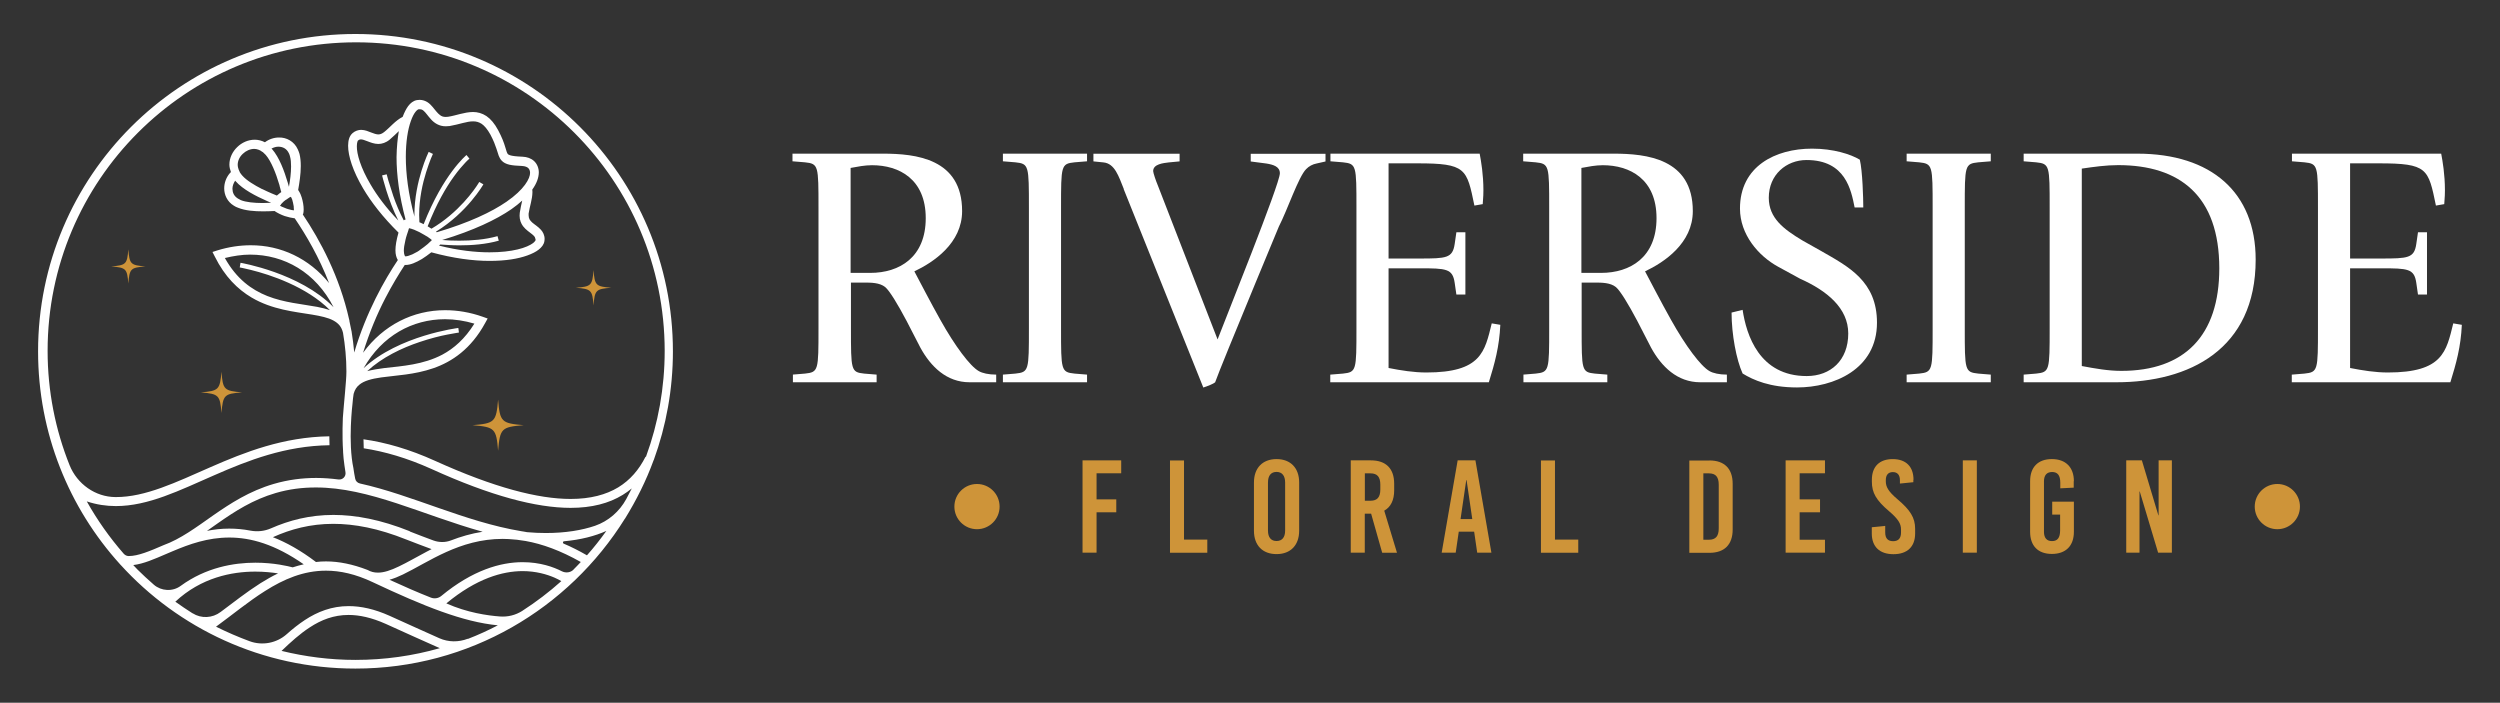 <svg viewBox="0 0 294.17 82.69" xmlns="http://www.w3.org/2000/svg" id="Layer_1"><rect x="0" y="0" width="294.17" height="82.69" fill="#333333" stroke="none"/><defs><style>.cls-1{fill:#ce9439;}.cls-2{fill:#fff;}</style></defs><path d="M79.18,41.34c0-20.63-16.72-37.34-37.35-37.34S4.48,20.72,4.48,41.34c0,9.64,3.65,18.44,9.65,25.06v.02h.02c6.83,7.53,16.7,12.25,27.67,12.25,13.39,0,25.12-7.06,31.71-17.64h.01c1.34-2.17,2.49-4.46,3.37-6.88,0-.01.01-.02.02-.03h0c1.45-3.99,2.25-8.29,2.25-12.8h-.01ZM18.08,68.78c-.65-.56-1.29-1.16-1.91-1.77-.17-.17-.33-.34-.49-.52,1.23-.15,2.49-.71,3.86-1.3.02,0,.04-.02.07-.03.24-.1.49-.21.73-.31,1.94-.82,4.11-1.6,6.64-1.6s5.37.79,8.76,3.15c-.44.1-.87.22-1.3.36-.5-.13-2.17-.55-4.39-.55-2.54,0-5.82.56-8.79,2.73-.95.7-2.28.62-3.16-.14h0ZM48.22,62.51c-3.42-1.37-6.38-1.92-8.99-1.92-2.81,0-5.21.64-7.35,1.58-.75.33-1.59.42-2.4.27-.87-.17-1.7-.24-2.51-.24-.93,0-1.79.1-2.62.27.43-.3.85-.6,1.28-.9,2-1.4,4.13-2.78,6.82-3.56,1.58-.46,3.13-.65,4.69-.65,6.27-.02,12.57,3.24,19.65,5.21-1.35.21-2.59.58-3.73,1.02-.65.25-1.38.25-2.05.01-.92-.33-1.85-.7-2.81-1.07h.01ZM50.79,64.61c-.21.11-.43.22-.63.33-1.19.63-2.27,1.26-3.22,1.71-.95.46-1.78.74-2.49.73-.43,0-.82-.1-1.21-.32h0c-1.74-.67-3.36-1-4.88-1-.4,0-.8.02-1.18.07-1.79-1.36-3.48-2.3-5.07-2.92,2.09-.94,4.39-1.57,7.11-1.57,2.47,0,5.28.52,8.6,1.85,1.01.4,1.99.76,2.95,1.12ZM22.66,72.17c-.7-.44-1.37-.9-2.03-1.37,3.04-2.84,6.65-3.54,9.41-3.54,1.05,0,1.96.1,2.68.21-.72.34-1.4.74-2.08,1.16-1.64,1.04-3.16,2.25-4.68,3.38-.96.73-2.28.8-3.3.15ZM41.83,77.65c-3,0-5.92-.38-8.7-1.06,1.08-1.04,2.17-2.02,3.31-2.76,1.37-.9,2.83-1.47,4.58-1.47,1.27,0,2.71.31,4.39,1.06,2.37,1.06,4.43,2.02,6.34,2.85-3.15.9-6.48,1.38-9.91,1.38ZM55.04,75.16c-1.08.42-2.28.41-3.34-.06-1.75-.76-3.67-1.67-5.86-2.64-1.78-.8-3.37-1.14-4.82-1.14-1.98,0-3.66.66-5.15,1.64-.74.49-1.45,1.05-2.13,1.66-1.19,1.06-2.88,1.38-4.37.83-1.35-.5-2.67-1.07-3.95-1.71,1.92-1.4,3.8-2.96,5.77-4.2,2.21-1.4,4.52-2.39,7.17-2.39,1.66,0,3.46.39,5.49,1.35,6.03,2.84,10.64,4.69,14.73,5.08-1.15.6-2.33,1.14-3.55,1.61l.02-.02ZM61.46,71.88c-.79.5-1.7.73-2.63.66-1.48-.11-3.86-.45-6.31-1.54,3.56-2.95,6.62-3.79,8.96-3.8,1.6,0,2.89.39,3.77.77.33.14.59.29.8.41-1.43,1.28-2.95,2.44-4.58,3.49ZM67.5,67.01h0c-.36.38-.93.44-1.39.21-.97-.5-2.55-1.07-4.62-1.07-2.58,0-5.88.93-9.57,3.98-.34.28-.81.35-1.22.19-1.52-.6-3.13-1.3-4.87-2.1.52-.15,1.04-.36,1.58-.62,3.02-1.46,6.65-4.19,11.74-4.19.23,0,.46.01.7.02.64.03,1.32.11,2.01.23,1.95.35,4.09,1.12,6.48,2.47-.28.29-.55.59-.84.87h-.01ZM69.06,65.34c-.94-.54-1.85-1-2.73-1.37-.14-.06-.11-.27.04-.28,1.97-.18,3.64-.61,4.98-1.22-.72,1-1.47,1.96-2.29,2.88h0ZM75.96,53.74c-.77,1.53-1.81,2.75-3.22,3.61-1.43.86-3.25,1.36-5.6,1.36-3.8,0-8.99-1.33-15.94-4.48-3.02-1.37-5.82-2.17-8.43-2.54,0,.35.01.71.03,1.06,2.46.38,5.1,1.14,7.96,2.43,7.02,3.19,12.33,4.57,16.37,4.58,2.5,0,4.52-.53,6.15-1.53.38-.23.73-.49,1.06-.76-.21.42-.43.84-.65,1.25-.8,1.47-2.1,2.6-3.68,3.15-1.53.52-3.47.85-5.78.85-.71,0-1.45-.03-2.22-.1-.21-.03-.43-.09-.64-.11h0c-3.38-.56-6.6-1.64-9.74-2.73-3.14-1.09-6.2-2.21-9.28-2.89-.29-.07-.51-.28-.56-.58-.08-.39-.14-.77-.2-1.17v-.02c-.67-3.09-.11-7.65-.11-7.65.03-.42.08-.81.13-1.13h0c.14-.5.36-.82.67-1.07.53-.45,1.43-.7,2.57-.86,1.71-.24,3.91-.31,6.13-1.08,2.21-.76,4.45-2.28,6.1-5.31l.3-.54-.59-.21c-1.47-.52-2.95-.77-4.42-.77-3.74,0-7.25,1.73-9.65,5.01.74-2.4,1.66-4.57,2.6-6.39.82-1.59,1.63-2.91,2.31-3.95.03,0,.08.01.1.01.58-.01,1.19-.28,1.91-.7.35-.22.73-.49,1.11-.79,2.6.71,4.92,1.01,6.85,1.01s3.36-.25,4.45-.64c.55-.2,1-.42,1.34-.69.34-.27.61-.59.67-1.01l.02-.25c0-.44-.2-.82-.43-1.07-.35-.39-.75-.61-1.03-.86-.28-.27-.41-.44-.42-.84v-.21c.12-.83.44-1.65.45-2.54,0-.09-.01-.19-.02-.28.51-.71.76-1.39.77-2.02,0-.51-.2-1-.55-1.33s-.84-.5-1.37-.52c-.75-.03-1.22-.09-1.46-.17-.19-.06-.22-.1-.27-.15-.08-.08-.17-.35-.31-.84-.14-.48-.38-1.13-.83-1.97-.41-.76-.86-1.3-1.37-1.65-.51-.34-1.06-.48-1.58-.48-1.03.01-1.97.41-2.93.56l-.29.02c-.3,0-.49-.08-.67-.22-.29-.21-.56-.59-.88-.97-.17-.2-.35-.39-.6-.55-.24-.15-.56-.27-.91-.27l-.33.03c-.43.08-.75.35-1.02.7-.24.33-.46.76-.65,1.27-.88.45-1.47,1.23-2.18,1.79-.28.22-.48.27-.67.28-.24,0-.53-.1-.86-.23s-.71-.3-1.17-.31c-.33,0-.71.12-1.01.38-.41.36-.52.88-.53,1.48,0,1.22.55,2.97,1.77,5.04.94,1.59,2.31,3.37,4.16,5.19-.25.87-.36,1.55-.36,2.08,0,.48.1.85.28,1.15-1.55,2.31-3.72,6.12-5.13,10.88-.08-.86-.18-1.7-.32-2.53h0s0-.02-.01-.02c-.08-.41-.17-.81-.25-1.22h.02s-.03-.08-.04-.12c-1.12-5.03-3.4-9.3-5.45-12.35.02-.04.04-.1.06-.14.03-.15.04-.31.04-.46,0-.43-.09-.94-.23-1.4-.08-.23-.15-.45-.27-.64-.04-.09-.1-.17-.15-.24.15-.84.31-1.87.31-2.82,0-.51-.04-.98-.15-1.43-.06-.19-.12-.36-.2-.53-.43-.96-1.35-1.42-2.21-1.4-.6,0-1.18.2-1.66.56-.39-.2-.8-.3-1.19-.3-.8,0-1.53.34-2.07.87-.54.52-.92,1.25-.92,2.06,0,.3.08.6.18.88-.04.04-.09.08-.12.12-.43.5-.67,1.14-.67,1.8,0,.75.35,1.56,1.13,2.03.15.1.33.19.51.25.84.34,1.92.42,2.95.42.46,0,.92-.02,1.33-.04.36.24.77.44,1.19.59.44.14.84.23,1.19.27,1.37,2.02,2.88,4.61,4.04,7.62-2.36-2.9-5.67-4.46-9.22-4.45-1.29,0-2.61.2-3.91.6l-.59.19.28.55c1.17,2.36,2.7,3.85,4.32,4.81,2.44,1.44,5.08,1.67,7.12,2.01,1.02.17,1.89.36,2.5.69.6.33.96.72,1.14,1.45.25,1.47.4,3,.4,4.58,0,1.05-.31,3.85-.42,5.44,0,0-.1,2.01.03,3.93v.09c.01.18.02.35.04.52,0,.09.01.17.02.25.06.53.13,1.06.22,1.6.08.49-.33.91-.82.85-.87-.11-1.74-.18-2.62-.18-1.65,0-3.31.21-4.99.7-2.88.84-5.11,2.3-7.13,3.7-2.02,1.42-3.84,2.78-5.85,3.51-1.61.7-3,1.28-4.08,1.28h-.03c-.22,0-.43-.11-.58-.28-1.65-1.89-3.11-3.95-4.34-6.15,1.15.38,2.29.55,3.42.55,3.82,0,7.5-1.85,11.58-3.63,3.99-1.75,8.36-3.46,13.56-3.53-.01-.36-.02-.72-.02-1.05-5.42.08-9.94,1.86-13.96,3.62-4.1,1.8-7.7,3.54-11.16,3.53h-.04c-2.38-.01-4.51-1.54-5.4-3.74-1.67-4.17-2.59-8.71-2.59-13.47,0-10.02,4.06-19.1,10.63-25.67,6.57-6.57,15.64-10.63,25.67-10.63s19.1,4.06,25.67,10.63c6.57,6.57,10.63,15.64,10.64,25.67,0,4.36-.77,8.54-2.18,12.4l-.02.07ZM53.93,38.59s-7.01.87-11.15,4.74c2.19-3.84,5.74-5.76,9.58-5.77,1.14,0,2.3.18,3.46.52-1.12,1.8-2.41,2.92-3.77,3.65-2.26,1.19-4.72,1.34-6.83,1.58-.72.09-1.38.2-2.01.36,1.76-1.63,4.09-2.73,6.15-3.42,1.27-.43,2.43-.72,3.28-.88.84-.17,1.36-.23,1.36-.24l-.07-.55h0ZM47.74,25.84s-.09,0-.13.02c-.03.01-.07.04-.1.07-.5-.94-.92-1.96-1.23-2.86-.24-.72-.44-1.36-.58-1.82-.12-.46-.2-.74-.2-.74l-.54.13s.17.72.49,1.74c.32,1.02.8,2.34,1.42,3.57-1.43-1.49-2.51-2.94-3.27-4.25-1.16-1.95-1.63-3.59-1.61-4.5,0-.45.12-.67.14-.67.14-.11.22-.13.34-.13.17,0,.44.09.79.23.34.13.75.3,1.25.31.43,0,.91-.15,1.34-.51.41-.34.76-.7,1.08-1-.15.87-.25,1.9-.27,3.06,0,2.07.31,4.56,1.07,7.37h.01ZM58.53,27.79c-1.45.41-3.07.53-4.48.53-.75,0-1.45-.03-2.02-.08,3.69-1.12,6.35-2.39,8.14-3.62.49-.34.92-.69,1.28-1.02-.1.43-.21.91-.29,1.44l-.02.35c0,.49.17.91.4,1.22.35.46.8.72,1.08.96.14.12.25.22.31.32l.09.28v.1s-.07.15-.29.33c-.33.25-.96.55-1.82.75-.87.21-1.99.34-3.31.34-1.68,0-3.68-.22-5.94-.79.04-.04.1-.09.14-.13.62.04,1.38.1,2.26.1,1.44,0,3.11-.12,4.63-.55l-.15-.54h-.01ZM59.58,23.75c-1.73,1.19-4.39,2.46-8.19,3.58-.02-.02-.06-.04-.09-.07,3.7-2.27,5.57-5.55,5.58-5.57l-.49-.28-.1.17c-.43.7-2.31,3.44-5.52,5.33-.14-.1-.3-.19-.45-.28,1.05-2.68,2.17-4.59,3.09-5.86.53-.74,1-1.27,1.32-1.61.15-.17.29-.29.38-.38l.13-.11-.35-.43s-.71.59-1.67,1.88c-.97,1.3-2.22,3.33-3.37,6.26-.12-.06-.23-.12-.35-.17-.06-.02-.11-.03-.15-.06-.02-.29-.03-.58-.03-.86,0-1.92.41-3.73.82-5.03.2-.65.41-1.19.55-1.57.15-.36.25-.58.25-.58l-.5-.24s-1.67,3.41-1.68,7.41c0,.08,0,.14.01.22-.74-2.71-1.02-5.09-1.02-7.04,0-1.8.24-3.24.59-4.21.17-.49.36-.85.54-1.08.18-.23.33-.31.38-.31h.14c.18,0,.29.04.45.18.24.2.51.62.88,1.02.36.4.94.81,1.73.8.14,0,.3-.01.45-.03,1.11-.19,2.03-.56,2.76-.55.36,0,.67.08,1,.29.32.22.67.61,1.04,1.28.36.69.56,1.21.7,1.64.11.32.18.58.27.83.08.19.17.38.32.55.23.27.56.42.94.51.39.09.85.12,1.5.15.34.02.58.12.71.24.13.13.21.29.22.55.02.66-.69,1.99-2.78,3.42v.02ZM50.83,28.24c-.11.12-.23.22-.35.33-.02.02-.03.03-.06.06-.03.03-.08.07-.11.1-.29.24-.56.45-.84.64-.12.09-.24.19-.36.25-.21.12-.4.22-.59.31-.35.15-.64.24-.79.23h-.06s-.14-.17-.15-.64v-.03c0-.3.06-.72.19-1.26.04-.19.1-.39.17-.61.04-.15.11-.34.17-.51.01-.03.02-.08.03-.11,0-.02.01-.03.02-.06.01-.03.02-.06.03-.09.14.02.35.09.6.18.04.01.09.04.13.06.13.06.28.12.42.19.04.02.1.04.14.07.01,0,.02.01.03.02.18.09.33.18.5.28.03.02.08.04.11.07.02.01.04.02.06.03.06.03.12.07.17.1,0,0,.01.01.02.01.12.09.23.17.33.24.08.06.13.11.18.15h.01ZM29.55,31.77c2.19.54,6.52,1.95,9.27,4.72-.46-.15-.97-.28-1.49-.38-1.78-.33-3.88-.49-5.88-1.28-1.85-.74-3.61-2-4.99-4.47,1-.24,1.99-.4,2.96-.4,4.04,0,7.73,2.09,9.83,6.19-3.97-4.06-10.93-5.22-10.95-5.23l-.09.55s.51.09,1.35.3h-.01ZM30.86,22.26c-.95-.48-1.87-1.05-2.34-1.59l-.02-.02c-.1-.12-.2-.24-.28-.38-.02-.02-.02-.06-.03-.08-.09-.17-.14-.32-.18-.48-.02-.1-.04-.21-.04-.31,0-.48.22-.95.6-1.3.36-.35.86-.58,1.34-.58.15,0,.32.03.49.09.15.04.31.14.45.25.02.02.06.02.08.04l.34.33h0c.63.72,1.21,2.18,1.58,3.45.01.03.02.07.03.09.01.06.02.1.03.14.04.17.1.33.13.49.02.07.03.13.06.2-.06.04-.12.08-.18.13-.06.04-.11.1-.17.14-.06.04-.11.1-.17.14-.06-.02-.11-.04-.17-.07-.15-.07-.32-.13-.48-.2-.35-.15-.72-.32-1.08-.5h0ZM31.87,23.86c-.32.01-.64.03-.98.03-.96,0-1.97-.1-2.55-.34l-.35-.19c-.46-.29-.63-.69-.64-1.15,0-.33.13-.66.32-.95.02.02.03.04.06.07.86.97,2.37,1.74,3.68,2.32.15.08.32.13.48.2h0ZM31.97,17.47c.24-.12.51-.21.77-.21.54,0,1,.23,1.26.79.06.12.1.24.13.38.09.3.12.71.12,1.15,0,.76-.11,1.64-.25,2.4-.04-.15-.09-.32-.14-.49-.41-1.37-.98-2.95-1.85-3.95-.02-.02-.04-.04-.07-.06h.02ZM33.06,24.04c.06-.06.12-.12.18-.19h0s.07-.08.11-.11c0,0,.01,0,.01-.01.02-.02.04-.03.07-.06.06-.04.11-.1.18-.14,0,0,.01,0,.02-.01.02-.01.04-.02.07-.04,0,0,.01,0,.02-.01.03-.02.07-.04.11-.08.01,0,.02-.01.03-.02.08-.04.14-.11.21-.14t0,0c-.07.03.04-.03.06-.03l.1-.04s.03.08.06.11c.03.08.07.14.1.24.01.02.01.04.02.08,0,.03.01.06.02.09.01.03.02.07.03.11,0,.01,0,.02.01.03.03.15.07.31.09.46v.07c.01.11.02.21.02.3v.1s-.1-.01-.15-.02c-.03,0-.07-.01-.09-.01-.13-.03-.28-.07-.43-.11-.06-.02-.12-.03-.19-.06-.01,0-.02-.01-.03-.01-.04-.02-.1-.04-.14-.06-.11-.04-.21-.09-.32-.13h-.01c-.1-.04-.19-.1-.28-.14.02-.03.06-.07.09-.1l.04-.06Z" class="cls-2"></path><path d="M58.61,47.02c-.22,2.62-.39,2.8-3.01,3.01,2.62.22,2.8.39,3.01,3.01.22-2.62.39-2.8,3.01-3.01-2.62-.22-2.8-.39-3.01-3.01Z" class="cls-1"></path><path d="M15.1,29.34c-.14,1.75-.27,1.87-2.01,2.01,1.75.14,1.87.27,2.01,2.01.14-1.75.27-1.87,2.01-2.01-1.75-.14-1.87-.27-2.01-2.01Z" class="cls-1"></path><path d="M69.84,31.78c-.14,1.81-.27,1.94-2.08,2.08,1.81.14,1.94.27,2.08,2.08.14-1.81.27-1.94,2.08-2.08-1.81-.15-1.94-.27-2.08-2.08Z" class="cls-1"></path><path d="M26.06,48.59c.18-2.11.32-2.26,2.42-2.42-2.11-.18-2.26-.32-2.42-2.43-.18,2.11-.32,2.26-2.43,2.43,2.11.18,2.26.32,2.43,2.42Z" class="cls-1"></path><path d="M93.25,44.08l1.47-.12c1.59-.17,1.59-.37,1.59-5.34v-14.18c0-4.97,0-5.17-1.59-5.34l-1.47-.12v-.9h10.63c3.87,0,9.33.57,9.33,6.76,0,3.79-3.38,6.03-5.62,7.09.61,1.15,1.96,3.75,3.06,5.71,1.71,3.06,3.5,5.46,4.53,6.03.41.24,1.15.41,2.04.41v.9h-3.14c-2.69,0-4.56-1.84-5.78-4.07l-1.62-3.14c-1.06-2-2-3.55-2.52-3.99-.66-.53-1.67-.53-2.52-.53h-1.51v5.37c0,4.97,0,5.17,1.55,5.34l1.47.12v.9h-9.85v-.9h-.02ZM100.09,32.11h2.32c3.43,0,6.52-1.84,6.52-6.44s-3.14-6.23-6.32-6.23c-.86,0-1.71.17-2.52.32v12.35Z" class="cls-2"></path><path d="M118.01,44.08l1.47-.12c1.59-.17,1.59-.37,1.59-5.34v-14.18c0-4.97,0-5.17-1.59-5.34l-1.47-.12v-.9h9.9v.9l-1.47.12c-1.59.17-1.59.37-1.59,5.34v14.18c0,4.97,0,5.17,1.59,5.34l1.47.12v.9h-9.9v-.9Z" class="cls-2"></path><path d="M132.24,22.25c-.61-1.51-1.06-3.01-2.4-3.14l-1.18-.12v-.9h10.14v.9l-1.27.12c-.66.08-1.84.2-1.84,1.02,0,.2.32,1.15.53,1.64l7.05,18.17c.93-2.45,7.33-18.3,7.33-19.55,0-.81-.81-1.02-1.59-1.15l-1.84-.24v-.9h8.8v.9l-1.06.24c-.44.08-.9.32-1.22.66-.9.9-2.2,4.8-3.21,6.76l-2.77,6.68c-2.32,5.62-4.36,10.59-4.73,11.65-.2.17-.86.44-1.39.61l-9.37-23.35h0Z" class="cls-2"></path><path d="M156.55,44.08l1.47-.12c1.59-.17,1.59-.37,1.59-5.34v-14.18c0-4.97,0-5.17-1.59-5.34l-1.47-.12v-.9h17.56c.17.9.44,2.45.44,4.32,0,.93-.08,1.27-.08,1.62l-.98.17c-.9-4.36-.98-4.97-6.72-4.97h-3.38v11.2h3.63c3.18,0,3.9-.04,4.15-1.71l.2-1.38h1.06v7.33h-1.06l-.2-1.38c-.24-1.67-.98-1.71-4.15-1.71h-3.63v11.73c1.47.29,2.97.53,4.44.53,6.47,0,6.88-2.45,7.7-5.78l1.01.17c-.12,2.6-.66,4.53-1.35,6.76h-18.66v-.9h.01Z" class="cls-2"></path><path d="M179.23,44.08l1.47-.12c1.59-.17,1.59-.37,1.59-5.34v-14.18c0-4.97,0-5.17-1.59-5.34l-1.47-.12v-.9h10.63c3.87,0,9.33.57,9.33,6.76,0,3.79-3.38,6.03-5.62,7.09.61,1.15,1.96,3.75,3.06,5.71,1.71,3.06,3.5,5.46,4.53,6.03.41.24,1.15.41,2.04.41v.9h-3.14c-2.69,0-4.56-1.84-5.78-4.07l-1.62-3.14c-1.06-2-2-3.55-2.52-3.99-.66-.53-1.67-.53-2.52-.53h-1.51v5.37c0,4.97,0,5.17,1.55,5.34l1.47.12v.9h-9.87v-.9h-.01ZM186.08,32.11h2.32c3.43,0,6.52-1.84,6.52-6.44s-3.14-6.23-6.32-6.23c-.86,0-1.71.17-2.52.32v12.35Z" class="cls-2"></path><path d="M214.3,29.54c3.21,1.84,6.56,3.55,6.56,8.43,0,5.49-5.09,7.62-9.41,7.62-3.18,0-5.13-.86-6.4-1.64-.73-1.59-1.3-4.6-1.3-7.17l1.3-.32c.44,2.94,1.96,7.79,7.54,7.79,2.81,0,4.89-1.84,4.89-5.01,0-2.97-2.48-5.02-5.66-6.44l-2.6-1.42c-2.32-1.27-4.48-3.79-4.48-6.84,0-4.97,4.16-7.05,8.48-7.05,2.52,0,4.56.66,5.62,1.3.32,1.3.41,4.6.41,5.62h-1.02c-.41-2.04-1.06-5.58-5.66-5.58-2.36,0-4.44,1.71-4.44,4.44,0,2.4,1.76,3.7,3.95,5.02l2.24,1.26h-.01Z" class="cls-2"></path><path d="M224.35,44.08l1.47-.12c1.59-.17,1.59-.37,1.59-5.34v-14.18c0-4.97,0-5.17-1.59-5.34l-1.47-.12v-.9h9.9v.9l-1.47.12c-1.59.17-1.59.37-1.59,5.34v14.18c0,4.97,0,5.17,1.59,5.34l1.47.12v.9h-9.9v-.9Z" class="cls-2"></path><path d="M238.12,44.08l1.47-.12c1.59-.17,1.59-.37,1.59-5.34v-14.18c0-4.97,0-5.17-1.59-5.34l-1.47-.12v-.9h13.36c8.72,0,13.94,4.56,13.94,12.47,0,10.59-7.86,14.43-16.38,14.43h-10.92v-.9h.01ZM244.96,43.07c1.55.29,3.09.57,4.65.57,7.42,0,11.53-4.12,11.53-12.06,0-8.55-4.65-12.15-11.9-12.15-1.42,0-2.85.2-4.28.41v23.22h0Z" class="cls-2"></path><path d="M269.69,44.08l1.47-.12c1.59-.17,1.59-.37,1.59-5.34v-14.18c0-4.97,0-5.17-1.59-5.34l-1.47-.12v-.9h17.56c.17.9.44,2.45.44,4.32,0,.93-.08,1.27-.08,1.62l-.98.17c-.9-4.36-.98-4.97-6.72-4.97h-3.38v11.2h3.63c3.18,0,3.92-.04,4.16-1.71l.2-1.38h1.06v7.33h-1.06l-.2-1.38c-.24-1.67-.98-1.71-4.16-1.71h-3.63v11.73c1.47.29,2.97.53,4.44.53,6.47,0,6.88-2.45,7.7-5.78l1.01.17c-.12,2.6-.66,4.53-1.35,6.76h-18.66v-.9h.01Z" class="cls-2"></path><path d="M129.03,55.69v3.07h2.32v1.52h-2.32v4.75h-1.65v-10.86h4.55v1.52h-2.9,0Z" class="cls-1"></path><path d="M142.06,63.48v1.56h-4.39v-10.86h1.65v9.31h2.75Z" class="cls-1"></path><path d="M152.87,56.77v5.68c0,1.7-1.01,2.75-2.66,2.75s-2.66-1.03-2.66-2.75v-5.68c0-1.7,1.01-2.75,2.66-2.75s2.66,1.05,2.66,2.75ZM149.2,56.78v5.65c0,.8.36,1.23,1.01,1.23s1.01-.43,1.01-1.23v-5.65c0-.8-.36-1.25-1.01-1.25s-1.01.43-1.01,1.25Z" class="cls-1"></path><path d="M161.35,60.44h-.76v4.59h-1.65v-10.86h2.37c1.77,0,2.74.96,2.74,2.75v.78c0,1.15-.4,1.96-1.17,2.39l1.5,4.95h-1.74l-1.3-4.59h0ZM160.6,58.92h.67c.79,0,1.15-.42,1.15-1.33v-.56c0-.91-.36-1.33-1.15-1.33h-.67v3.23Z" class="cls-1"></path><path d="M173.82,65.03l-.36-2.47h-1.81l-.36,2.47h-1.65l1.88-10.86h2.09l1.88,10.86h-1.68ZM171.86,61.08h1.38l-.67-4.58h-.04l-.67,4.58Z" class="cls-1"></path><path d="M185.71,63.48v1.56h-4.39v-10.86h1.65v9.31h2.75Z" class="cls-1"></path><path d="M201.14,54.18c1.77,0,2.74.96,2.74,2.75v5.37c0,1.78-.96,2.75-2.74,2.75h-2.36v-10.86h2.36ZM200.43,63.51h.66c.79,0,1.15-.42,1.15-1.33v-5.15c0-.91-.36-1.33-1.15-1.33h-.66v7.82Z" class="cls-1"></path><path d="M211.76,55.69v3.07h2.4v1.52h-2.4v3.23h2.98v1.52h-4.63v-10.86h4.63v1.52h-2.98Z" class="cls-1"></path><path d="M225.14,56.46v.28l-1.58.16v-.4c0-.62-.3-.95-.83-.95s-.83.32-.83.95v.14c0,.63.28,1.18,1.38,2.11,1.5,1.27,2.07,2.17,2.07,3.47v.55c0,1.55-.91,2.44-2.55,2.44s-2.55-.89-2.55-2.44v-.73l1.58-.16v.78c0,.68.31,1.02.93,1.02s.93-.34.93-1.02v-.36c0-.68-.32-1.22-1.42-2.16-1.5-1.27-2.01-2.17-2.01-3.45v-.23c0-1.56.89-2.44,2.45-2.44s2.45.88,2.45,2.44h-.01Z" class="cls-1"></path><path d="M230.96,65.03v-10.86h1.65v10.86h-1.65Z" class="cls-1"></path><path d="M244.01,56.63v.75l-1.58.08v-.66c0-.87-.32-1.26-.96-1.26s-.96.39-.96,1.1v5.93c0,.71.31,1.1.95,1.1s.95-.39.95-1.26v-1.86h-.93v-1.52h2.55v3.55c0,1.65-.95,2.6-2.59,2.6s-2.56-.96-2.56-2.6v-5.96c0-1.65.93-2.6,2.56-2.6s2.59.97,2.59,2.6h-.01Z" class="cls-1"></path><path d="M253.94,65.03l-2.16-7.2h-.03v7.2h-1.56v-10.86h1.84l1.94,6.47h.03v-6.47h1.56v10.86h-1.61Z" class="cls-1"></path><circle r="2.66" cy="59.61" cx="267.97" class="cls-1"></circle><path d="M117.62,59.61c0,1.47-1.19,2.66-2.66,2.66s-2.66-1.19-2.66-2.66,1.19-2.66,2.66-2.66,2.66,1.19,2.66,2.66Z" class="cls-1"></path></svg>